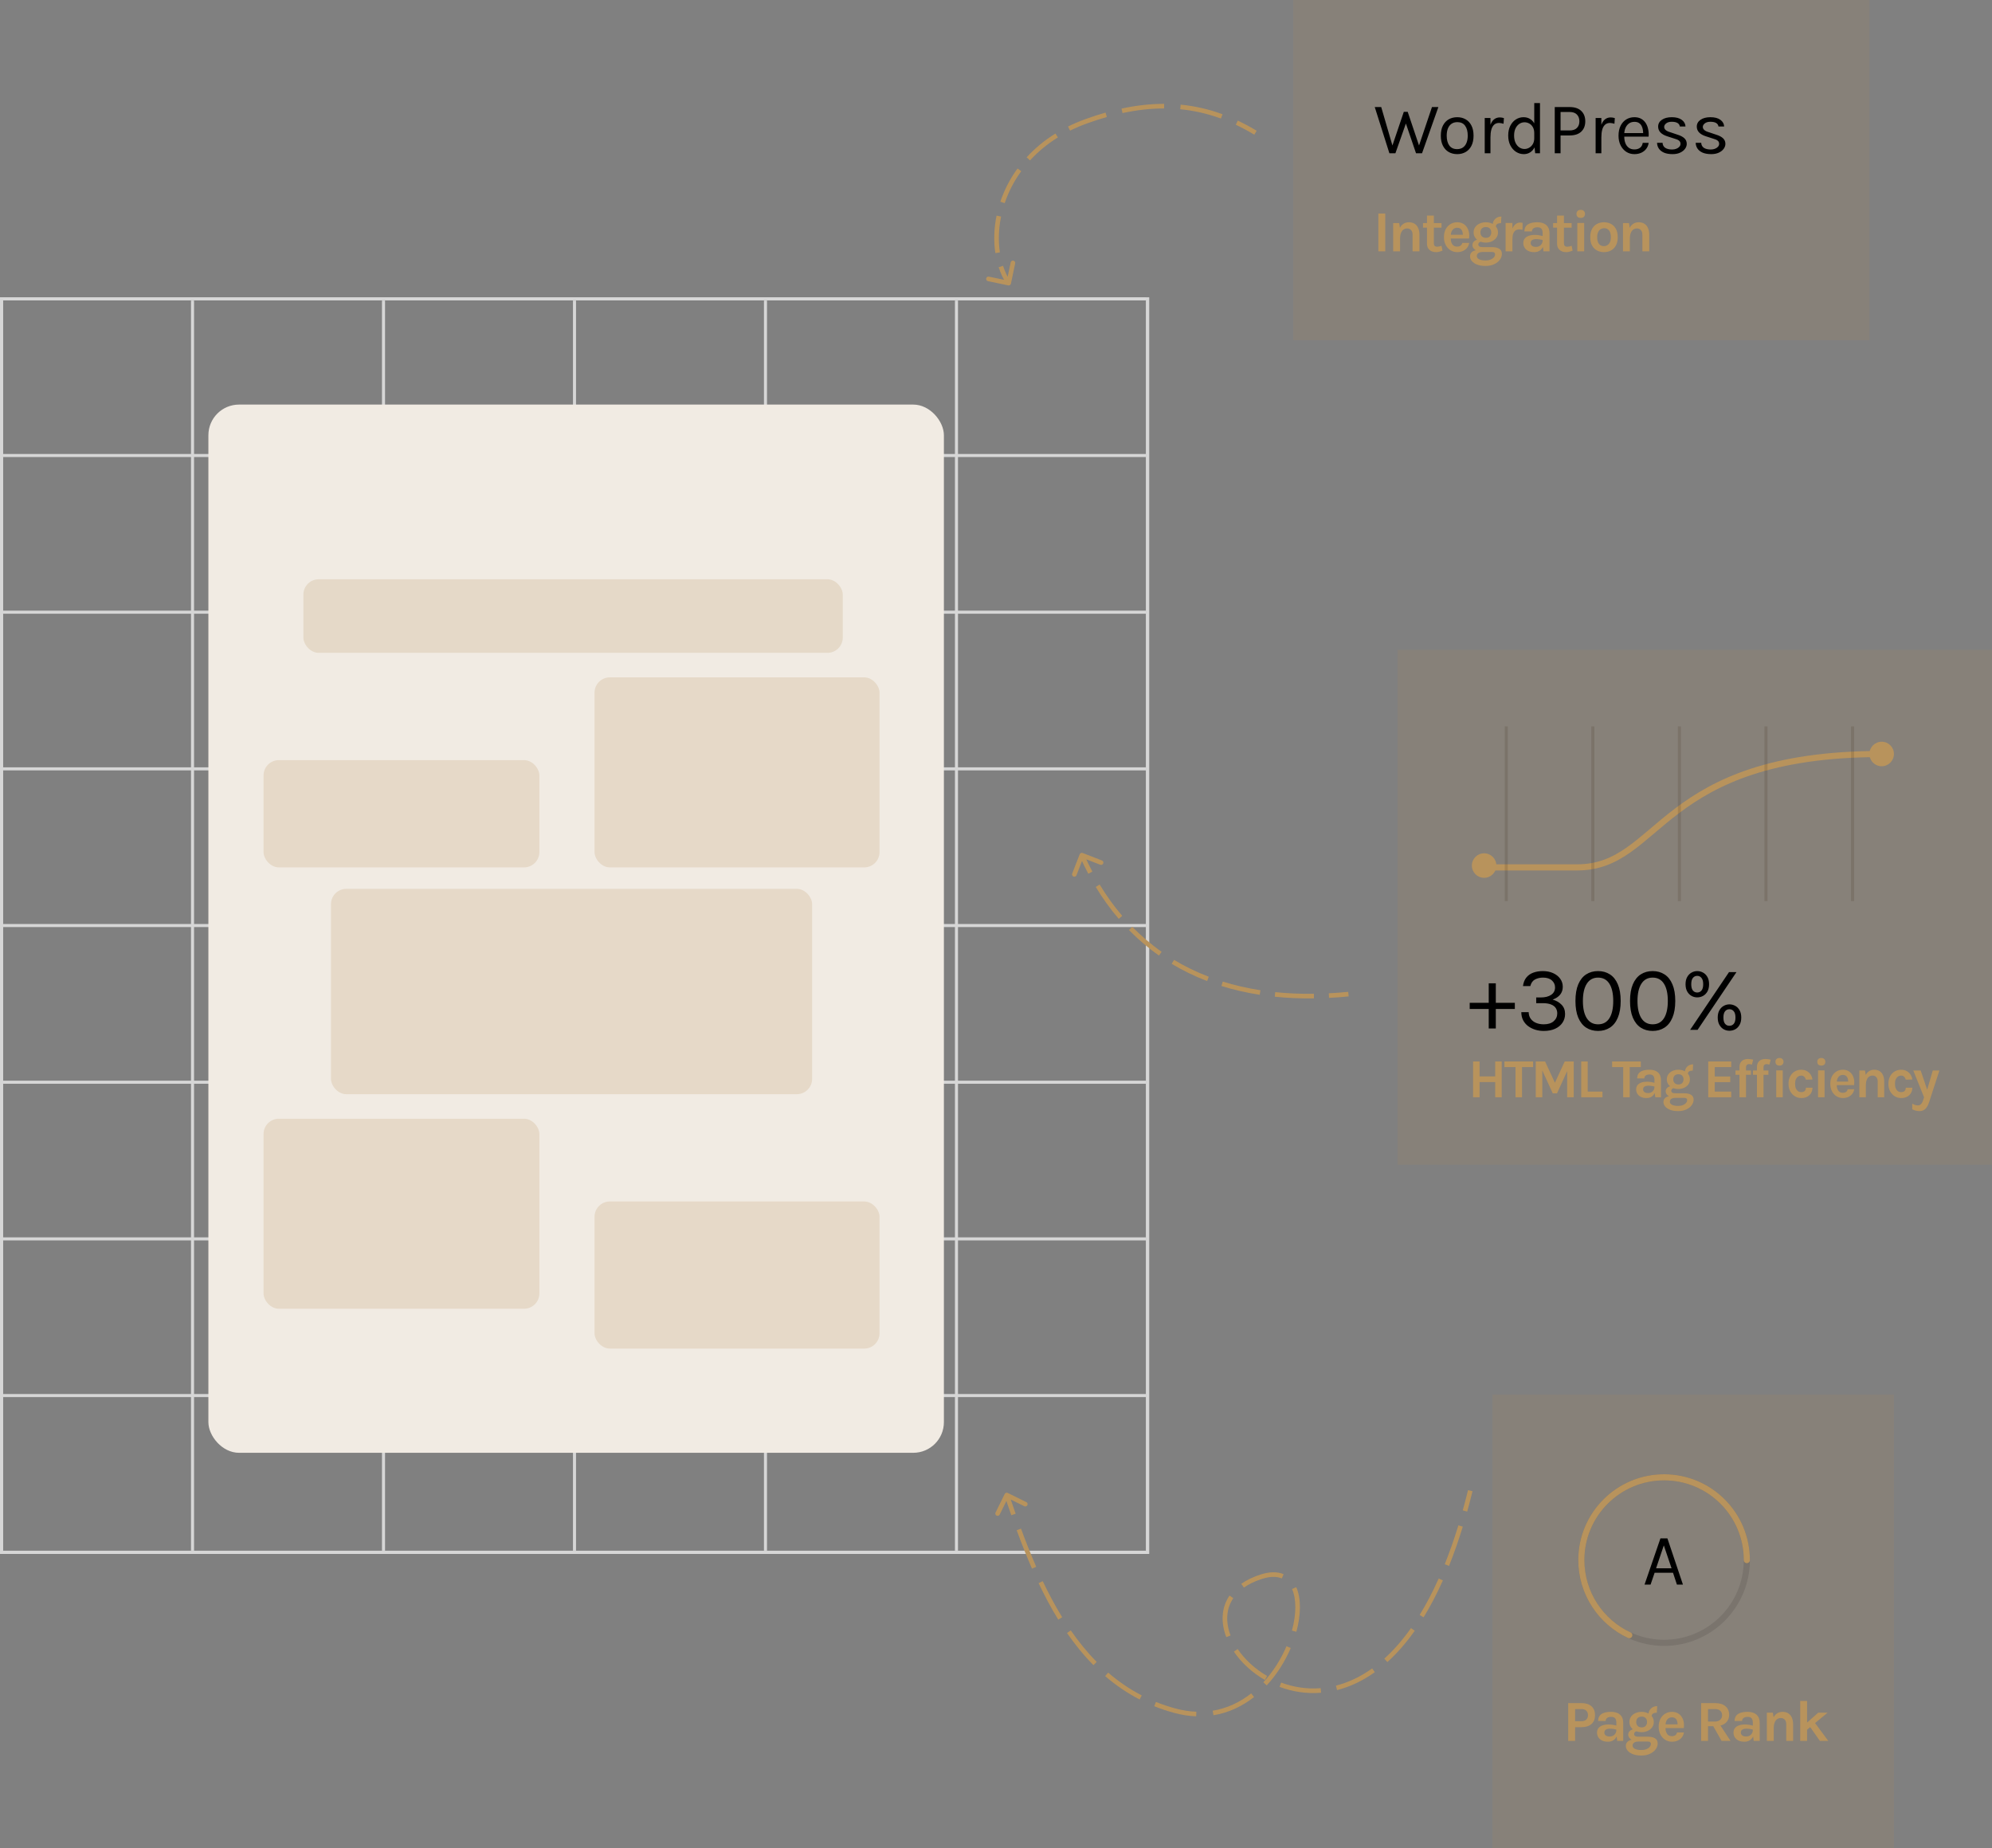 <svg xmlns="http://www.w3.org/2000/svg" width="650" height="603" viewBox="0 0 650 603" fill="none"><rect x="0" y="0" width="650" height="603" fill="#808080" stroke="none"/><rect x="0.5" y="97.5" width="374" height="409" stroke="#D6D6D6"></rect><line x1="373.922" y1="97.5" x2="-3.89094e-08" y2="97.5" stroke="#D6D6D6"></line><line x1="373.922" y1="148.618" x2="-3.89094e-08" y2="148.618" stroke="#D6D6D6"></line><line x1="373.922" y1="199.735" x2="-3.89094e-08" y2="199.735" stroke="#D6D6D6"></line><line x1="373.922" y1="250.853" x2="-3.89094e-08" y2="250.853" stroke="#D6D6D6"></line><line x1="373.922" y1="301.97" x2="-3.89094e-08" y2="301.97" stroke="#D6D6D6"></line><line x1="373.922" y1="353.088" x2="-3.89094e-08" y2="353.088" stroke="#D6D6D6"></line><line x1="373.922" y1="404.205" x2="-3.89094e-08" y2="404.205" stroke="#D6D6D6"></line><line x1="373.922" y1="455.323" x2="-3.89094e-08" y2="455.323" stroke="#D6D6D6"></line><line x1="373.922" y1="506.441" x2="-3.89094e-08" y2="506.44" stroke="#D6D6D6"></line><line x1="0.5" y1="98.059" x2="0.5" y2="505.94" stroke="#D6D6D6"></line><line x1="62.82" y1="98.059" x2="62.82" y2="505.94" stroke="#D6D6D6"></line><line x1="125.141" y1="98.059" x2="125.141" y2="505.94" stroke="#D6D6D6"></line><line x1="187.461" y1="98.059" x2="187.461" y2="505.94" stroke="#D6D6D6"></line><line x1="249.782" y1="98.059" x2="249.782" y2="505.94" stroke="#D6D6D6"></line><line x1="312.102" y1="98.059" x2="312.102" y2="505.94" stroke="#D6D6D6"></line><line x1="374.422" y1="98.059" x2="374.422" y2="505.94" stroke="#D6D6D6"></line><path d="M327.838 487.439C328.021 487.068 328.471 486.915 328.842 487.098L334.897 490.082C335.269 490.265 335.421 490.714 335.238 491.086C335.055 491.458 334.606 491.61 334.234 491.427L328.852 488.775L326.2 494.157C326.017 494.529 325.567 494.682 325.196 494.498C324.824 494.315 324.671 493.866 324.854 493.494L327.838 487.439ZM383.29 558.124L383.093 558.847L383.29 558.124ZM411.537 514.436L411.307 513.722L411.537 514.436ZM480.487 486.532C479.928 488.82 479.349 491.037 478.752 493.183L477.306 492.781C477.899 490.65 478.474 488.449 479.03 486.176L480.487 486.532ZM477.317 498.095C475.901 502.715 474.396 506.982 472.818 510.918L471.425 510.359C472.987 506.466 474.478 502.238 475.883 497.655L477.317 498.095ZM470.822 515.632C468.817 520.119 466.71 524.122 464.525 527.68L463.247 526.895C465.394 523.397 467.472 519.453 469.452 515.02L470.822 515.632ZM461.643 532.058C458.756 536.144 455.758 539.523 452.705 542.276L451.701 541.161C454.663 538.491 457.588 535.197 460.418 531.192L461.643 532.058ZM448.614 545.574C444.51 548.509 440.356 550.396 436.283 551.424L435.916 549.97C439.798 548.99 443.782 547.185 447.741 544.354L448.614 545.574ZM431.069 552.289C426.245 552.678 421.649 551.918 417.522 550.37L418.049 548.965C421.984 550.442 426.359 551.164 430.949 550.794L431.069 552.289ZM412.733 548.112C408.53 545.696 405.042 542.445 402.627 538.871L403.869 538.031C406.151 541.406 409.465 544.503 413.481 546.812L412.733 548.112ZM400.139 534.137C398.367 529.486 398.453 524.608 401.196 520.575L402.436 521.418C400.035 524.95 399.898 529.289 401.541 533.603L400.139 534.137ZM405.033 516.745C406.742 515.542 408.825 514.52 411.307 513.722L411.766 515.15C409.405 515.909 407.463 516.868 405.897 517.971L405.033 516.745ZM411.307 513.722C414.3 512.759 416.825 512.756 418.848 513.603L418.269 514.987C416.675 514.319 414.538 514.259 411.766 515.15L411.307 513.722ZM422.971 517.835C424.619 521.521 424.52 526.853 423.014 532.403L421.566 532.01C423.032 526.611 423.047 521.679 421.602 518.448L422.971 517.835ZM421.175 537.69C419.348 541.991 416.711 546.254 413.336 549.883L412.237 548.862C415.482 545.372 418.029 541.26 419.794 537.104L421.175 537.69ZM409.206 553.688C405.431 556.642 400.989 558.806 395.954 559.631L395.711 558.151C400.466 557.372 404.678 555.327 408.282 552.507L409.206 553.688ZM390.321 559.978C388.006 559.891 385.594 559.527 383.093 558.847L383.486 557.4C385.882 558.051 388.181 558.396 390.377 558.479L390.321 559.978ZM383.093 558.847C380.849 558.238 378.697 557.511 376.632 556.677L377.194 555.286C379.204 556.098 381.3 556.806 383.486 557.4L383.093 558.847ZM371.869 554.488C367.753 552.359 364.02 549.78 360.618 546.851L361.597 545.714C364.916 548.573 368.554 551.084 372.558 553.156L371.869 554.488ZM356.795 543.278C353.62 540.068 350.764 536.542 348.172 532.802L349.405 531.948C351.954 535.626 354.757 539.083 357.861 542.223L356.795 543.278ZM345.321 528.437C342.961 524.607 340.837 520.605 338.901 516.527L340.256 515.884C342.173 519.922 344.272 523.875 346.598 527.65L345.321 528.437ZM336.748 511.795C334.927 507.626 333.278 503.414 331.749 499.257L333.157 498.739C334.679 502.877 336.317 507.06 338.122 511.195L336.748 511.795ZM329.995 494.375C329.239 492.224 328.509 490.098 327.801 488.012L329.221 487.53C329.929 489.613 330.656 491.733 331.41 493.878L329.995 494.375Z" fill="#B8935C"></path><path d="M353.271 278.301C352.885 278.151 352.45 278.343 352.301 278.729L349.863 285.023C349.713 285.41 349.905 285.844 350.291 285.994C350.677 286.143 351.112 285.951 351.261 285.565L353.428 279.97L359.023 282.137C359.41 282.287 359.844 282.095 359.994 281.709C360.143 281.323 359.951 280.888 359.565 280.739L353.271 278.301ZM352.314 279.303C353.142 281.178 354.069 283.111 355.108 285.075L356.434 284.373C355.413 282.443 354.501 280.542 353.686 278.697L352.314 279.303ZM357.542 289.374C359.652 292.861 362.133 296.382 365.049 299.79L366.189 298.815C363.331 295.476 360.898 292.022 358.825 288.597L357.542 289.374ZM368.39 303.439C371.274 306.381 374.522 309.19 378.181 311.762L379.044 310.535C375.464 308.019 372.285 305.269 369.461 302.389L368.39 303.439ZM382.329 314.464C385.839 316.578 389.682 318.475 393.89 320.083L394.426 318.682C390.301 317.105 386.537 315.248 383.103 313.179L382.329 314.464ZM398.551 321.696C402.431 322.904 406.593 323.876 411.057 324.565L411.286 323.082C406.893 322.404 402.804 321.449 398.997 320.264L398.551 321.696ZM415.958 325.192C419.989 325.606 424.248 325.798 428.749 325.74L428.73 324.24C424.283 324.298 420.082 324.108 416.112 323.7L415.958 325.192ZM433.672 325.579C435.756 325.471 437.89 325.311 440.073 325.097L439.927 323.604C437.766 323.816 435.655 323.974 433.595 324.081L433.672 325.579Z" fill="#B8935C"></path><path d="M354.365 39.593L354.621 40.298L354.365 39.593ZM328.989 93.11C329.395 93.195 329.792 92.935 329.877 92.53L331.258 85.922C331.342 85.517 331.082 85.12 330.677 85.035C330.271 84.95 329.874 85.21 329.789 85.616L328.562 91.489L322.689 90.261C322.283 90.176 321.886 90.436 321.801 90.842C321.716 91.247 321.976 91.645 322.382 91.73L328.989 93.11ZM329.77 91.966C328.752 90.41 327.922 88.647 327.296 86.727L325.87 87.191C326.532 89.225 327.418 91.11 328.515 92.787L329.77 91.966ZM326.272 82.351C325.722 78.703 325.824 74.713 326.658 70.655L325.188 70.353C324.321 74.575 324.211 78.743 324.789 82.575L326.272 82.351ZM327.838 66.285C329.037 62.717 330.82 59.176 333.239 55.847L332.025 54.966C329.515 58.42 327.663 62.097 326.416 65.807L327.838 66.285ZM336.108 52.334C338.625 49.584 341.641 47.043 345.194 44.837L344.402 43.563C340.734 45.841 337.611 48.469 335.001 51.322L336.108 52.334ZM349.168 42.625C350.88 41.775 352.697 40.996 354.621 40.298L354.11 38.888C352.134 39.605 350.265 40.406 348.501 41.282L349.168 42.625ZM354.621 40.298C356.833 39.496 359.012 38.788 361.162 38.177L360.751 36.734C358.565 37.356 356.352 38.075 354.11 38.888L354.621 40.298ZM366.282 36.895C370.925 35.896 375.439 35.381 379.865 35.385L379.867 33.885C375.322 33.881 370.701 34.41 365.966 35.429L366.282 36.895ZM385.114 35.639C389.596 36.074 394.01 37.072 398.396 38.676L398.911 37.267C394.406 35.62 389.869 34.593 385.258 34.146L385.114 35.639ZM403.249 40.703C405.261 41.65 407.271 42.728 409.284 43.943L410.059 42.659C408.004 41.419 405.948 40.316 403.888 39.346L403.249 40.703Z" fill="#B8935C"></path><rect data-figma-bg-blur-radius="24" x="422" width="188" height="111" fill="#D09241" fill-opacity="0.1"></rect><path d="M448.588 34.928H450.7L454.612 48.344H454.06L458.068 36.488H459.34L463.3 48.248H462.772L467.26 34.928H469.348L464.02 50H462.052L458.572 39.776H458.932L455.332 50H453.364L448.588 34.928ZM475.5 50.288C474.468 50.288 473.548 50.06 472.74 49.604C471.94 49.148 471.308 48.472 470.844 47.576C470.38 46.68 470.148 45.576 470.148 44.264C470.148 42.944 470.38 41.84 470.844 40.952C471.308 40.056 471.94 39.38 472.74 38.924C473.548 38.468 474.468 38.24 475.5 38.24C476.524 38.24 477.436 38.468 478.236 38.924C479.044 39.38 479.676 40.056 480.132 40.952C480.596 41.84 480.828 42.944 480.828 44.264C480.828 45.576 480.596 46.68 480.132 47.576C479.676 48.472 479.044 49.148 478.236 49.604C477.436 50.06 476.524 50.288 475.5 50.288ZM475.452 48.656C476.196 48.656 476.828 48.48 477.348 48.128C477.868 47.768 478.26 47.26 478.524 46.604C478.796 45.948 478.932 45.168 478.932 44.264C478.932 42.896 478.648 41.82 478.08 41.036C477.512 40.244 476.668 39.848 475.548 39.848C474.796 39.848 474.16 40.028 473.64 40.388C473.128 40.74 472.736 41.248 472.464 41.912C472.2 42.568 472.068 43.352 472.068 44.264C472.068 45.616 472.352 46.688 472.92 47.48C473.496 48.264 474.34 48.656 475.452 48.656ZM484.473 50V38.504H486.345V50H484.473ZM485.769 44.816C485.769 43.36 485.909 42.152 486.189 41.192C486.469 40.224 486.877 39.504 487.413 39.032C487.957 38.552 488.617 38.312 489.393 38.312C489.649 38.312 489.881 38.332 490.089 38.372C490.305 38.404 490.521 38.456 490.737 38.528L490.617 40.376C490.393 40.304 490.149 40.244 489.885 40.196C489.621 40.14 489.385 40.112 489.177 40.112C488.497 40.112 487.949 40.308 487.533 40.7C487.117 41.084 486.813 41.628 486.621 42.332C486.437 43.036 486.345 43.864 486.345 44.816H485.769ZM497.249 50.288C496.321 50.288 495.469 50.04 494.693 49.544C493.917 49.04 493.297 48.336 492.833 47.432C492.369 46.52 492.137 45.448 492.137 44.216C492.137 42.992 492.365 41.932 492.821 41.036C493.277 40.14 493.881 39.452 494.633 38.972C495.393 38.484 496.225 38.24 497.129 38.24C497.969 38.24 498.705 38.444 499.337 38.852C499.977 39.26 500.473 39.848 500.825 40.616C501.177 41.384 501.353 42.312 501.353 43.4H500.633C500.633 42.64 500.481 42 500.177 41.48C499.881 40.96 499.493 40.568 499.013 40.304C498.533 40.032 498.017 39.896 497.465 39.896C496.841 39.896 496.269 40.072 495.749 40.424C495.237 40.768 494.825 41.264 494.513 41.912C494.209 42.552 494.057 43.32 494.057 44.216C494.057 45.128 494.209 45.912 494.513 46.568C494.825 47.224 495.237 47.728 495.749 48.08C496.269 48.432 496.841 48.608 497.465 48.608C497.985 48.608 498.485 48.472 498.965 48.2C499.453 47.928 499.853 47.532 500.165 47.012C500.477 46.484 500.633 45.848 500.633 45.104H501.353C501.353 46.216 501.169 47.16 500.801 47.936C500.441 48.704 499.949 49.288 499.325 49.688C498.709 50.088 498.017 50.288 497.249 50.288ZM500.945 50L500.633 47.312V33.632H502.505V50H500.945ZM507.323 50V34.928H512.171C513.827 34.928 515.091 35.348 515.963 36.188C516.843 37.02 517.283 38.152 517.283 39.584C517.283 41 516.843 42.124 515.963 42.956C515.091 43.78 513.827 44.192 512.171 44.192H509.219V50H507.323ZM509.219 42.56H512.171C513.219 42.56 514.011 42.292 514.547 41.756C515.091 41.22 515.363 40.496 515.363 39.584C515.363 38.656 515.091 37.916 514.547 37.364C514.011 36.812 513.219 36.536 512.171 36.536H509.219V42.56ZM520.66 50V38.504H522.532V50H520.66ZM521.956 44.816C521.956 43.36 522.096 42.152 522.376 41.192C522.656 40.224 523.064 39.504 523.6 39.032C524.144 38.552 524.804 38.312 525.58 38.312C525.836 38.312 526.068 38.332 526.276 38.372C526.492 38.404 526.708 38.456 526.924 38.528L526.804 40.376C526.58 40.304 526.336 40.244 526.072 40.196C525.808 40.14 525.572 40.112 525.364 40.112C524.684 40.112 524.136 40.308 523.72 40.7C523.304 41.084 523 41.628 522.808 42.332C522.624 43.036 522.532 43.864 522.532 44.816H521.956ZM533.316 50.288C532.324 50.288 531.436 50.036 530.652 49.532C529.876 49.02 529.26 48.312 528.804 47.408C528.356 46.504 528.132 45.464 528.132 44.288C528.132 43.032 528.356 41.952 528.804 41.048C529.252 40.144 529.864 39.452 530.64 38.972C531.424 38.484 532.316 38.24 533.316 38.24C534.188 38.24 534.932 38.416 535.548 38.768C536.164 39.12 536.66 39.596 537.036 40.196C537.412 40.796 537.672 41.476 537.816 42.236C537.968 42.988 538.012 43.768 537.948 44.576H529.644V43.424H536.712L536.16 43.784C536.184 43.312 536.156 42.84 536.076 42.368C536.004 41.896 535.864 41.464 535.656 41.072C535.448 40.672 535.156 40.352 534.78 40.112C534.404 39.872 533.924 39.752 533.34 39.752C532.604 39.752 531.988 39.94 531.492 40.316C530.996 40.692 530.624 41.188 530.376 41.804C530.128 42.412 530.004 43.072 530.004 43.784V44.552C530.004 45.352 530.124 46.068 530.364 46.7C530.612 47.332 530.98 47.832 531.468 48.2C531.956 48.568 532.572 48.752 533.316 48.752C534.06 48.752 534.672 48.572 535.152 48.212C535.632 47.852 535.924 47.32 536.028 46.616H537.972C537.852 47.376 537.58 48.032 537.156 48.584C536.732 49.128 536.192 49.548 535.536 49.844C534.88 50.14 534.14 50.288 533.316 50.288ZM545.788 50.288C544.676 50.288 543.748 50.132 543.004 49.82C542.26 49.5 541.696 49.064 541.312 48.512C540.928 47.952 540.724 47.312 540.7 46.592H542.5C542.54 47.32 542.832 47.868 543.376 48.236C543.928 48.596 544.676 48.776 545.62 48.776C546.116 48.776 546.572 48.696 546.988 48.536C547.404 48.376 547.736 48.156 547.984 47.876C548.232 47.596 548.356 47.28 548.356 46.928C548.356 46.48 548.192 46.128 547.864 45.872C547.536 45.616 547.012 45.392 546.292 45.2L544.06 44.48C543.092 44.176 542.348 43.76 541.828 43.232C541.316 42.696 541.06 42.056 541.06 41.312C541.06 40.384 541.468 39.64 542.284 39.08C543.1 38.52 544.172 38.24 545.5 38.24C546.908 38.24 548 38.528 548.776 39.104C549.552 39.68 549.956 40.4 549.988 41.264H548.14C548.068 40.76 547.812 40.38 547.372 40.124C546.932 39.86 546.308 39.728 545.5 39.728C544.724 39.728 544.116 39.904 543.676 40.256C543.244 40.6 543.028 40.984 543.028 41.408C543.028 42.2 543.708 42.784 545.068 43.16L547.348 43.928C548.332 44.224 549.084 44.612 549.604 45.092C550.132 45.572 550.396 46.184 550.396 46.928C550.396 47.504 550.208 48.048 549.832 48.56C549.456 49.072 548.924 49.488 548.236 49.808C547.548 50.128 546.732 50.288 545.788 50.288ZM558.398 50.288C557.286 50.288 556.358 50.132 555.614 49.82C554.87 49.5 554.306 49.064 553.922 48.512C553.538 47.952 553.334 47.312 553.31 46.592H555.11C555.15 47.32 555.442 47.868 555.986 48.236C556.538 48.596 557.286 48.776 558.23 48.776C558.726 48.776 559.182 48.696 559.598 48.536C560.014 48.376 560.346 48.156 560.594 47.876C560.842 47.596 560.966 47.28 560.966 46.928C560.966 46.48 560.802 46.128 560.474 45.872C560.146 45.616 559.622 45.392 558.902 45.2L556.67 44.48C555.702 44.176 554.958 43.76 554.438 43.232C553.926 42.696 553.67 42.056 553.67 41.312C553.67 40.384 554.078 39.64 554.894 39.08C555.71 38.52 556.782 38.24 558.11 38.24C559.518 38.24 560.61 38.528 561.386 39.104C562.162 39.68 562.566 40.4 562.598 41.264H560.75C560.678 40.76 560.422 40.38 559.982 40.124C559.542 39.86 558.918 39.728 558.11 39.728C557.334 39.728 556.726 39.904 556.286 40.256C555.854 40.6 555.638 40.984 555.638 41.408C555.638 42.2 556.318 42.784 557.678 43.16L559.958 43.928C560.942 44.224 561.694 44.612 562.214 45.092C562.742 45.572 563.006 46.184 563.006 46.928C563.006 47.504 562.818 48.048 562.442 48.56C562.066 49.072 561.534 49.488 560.846 49.808C560.158 50.128 559.342 50.288 558.398 50.288Z" fill="black"></path><path d="M449.767 82V69.669H452.009V82H449.767ZM460.933 82V76.604C460.933 75.92 460.768 75.404 460.439 75.055C460.11 74.707 459.679 74.533 459.147 74.533C458.697 74.533 458.298 74.656 457.95 74.903C457.608 75.15 457.339 75.524 457.143 76.025C456.946 76.519 456.848 77.136 456.848 77.877H456.107C456.107 76.68 456.256 75.686 456.554 74.894C456.851 74.096 457.272 73.501 457.817 73.108C458.362 72.715 459.001 72.519 459.736 72.519C460.496 72.519 461.129 72.69 461.636 73.032C462.149 73.368 462.532 73.843 462.786 74.457C463.045 75.071 463.175 75.787 463.175 76.604V82H460.933ZM454.606 82V72.785H456.563L456.848 74.609V82H454.606ZM468.61 82.266C468.065 82.266 467.565 82.165 467.109 81.962C466.659 81.759 466.298 81.449 466.026 81.031C465.76 80.613 465.627 80.081 465.627 79.435V70.334H467.869V79.359C467.869 80.119 468.23 80.499 468.952 80.499C469.174 80.499 469.395 80.474 469.617 80.423C469.839 80.372 470.092 80.296 470.377 80.195L470.7 81.772C470.345 81.911 470 82.028 469.664 82.124C469.329 82.219 468.977 82.266 468.61 82.266ZM464.335 74.267V72.785H470.377V74.267H464.335ZM475.479 82.266C474.694 82.266 473.975 82.063 473.323 81.658C472.67 81.253 472.148 80.686 471.755 79.957C471.362 79.223 471.166 78.365 471.166 77.383C471.166 76.37 471.359 75.499 471.746 74.77C472.138 74.042 472.661 73.485 473.313 73.099C473.965 72.712 474.687 72.519 475.479 72.519C476.214 72.519 476.847 72.668 477.379 72.966C477.917 73.257 478.348 73.656 478.671 74.162C479 74.663 479.222 75.23 479.336 75.863C479.45 76.496 479.456 77.149 479.355 77.82H472.952V76.604H477.769L477.332 76.889C477.351 76.591 477.335 76.29 477.284 75.987C477.24 75.683 477.151 75.404 477.018 75.15C476.885 74.897 476.695 74.695 476.448 74.543C476.207 74.384 475.897 74.305 475.517 74.305C475.061 74.305 474.675 74.419 474.358 74.647C474.041 74.875 473.801 75.185 473.636 75.578C473.471 75.971 473.389 76.414 473.389 76.908V77.801C473.389 78.32 473.465 78.779 473.617 79.178C473.775 79.578 474.007 79.891 474.311 80.119C474.621 80.347 475.01 80.461 475.479 80.461C475.916 80.461 476.283 80.36 476.581 80.157C476.879 79.954 477.069 79.65 477.151 79.245H479.412C479.317 79.84 479.092 80.366 478.738 80.822C478.389 81.272 477.936 81.626 477.379 81.886C476.822 82.139 476.188 82.266 475.479 82.266ZM484.718 86.769C483.661 86.769 482.755 86.623 482.001 86.332C481.254 86.041 480.681 85.657 480.282 85.183C479.883 84.714 479.683 84.204 479.683 83.653C479.683 83.001 479.921 82.494 480.396 82.133C480.871 81.778 481.469 81.601 482.191 81.601L483.825 82.209C483.205 82.209 482.726 82.326 482.391 82.561C482.055 82.795 481.887 83.121 481.887 83.539C481.887 83.976 482.137 84.324 482.638 84.584C483.144 84.85 483.838 84.983 484.718 84.983C485.358 84.983 485.912 84.888 486.381 84.698C486.849 84.508 487.21 84.261 487.464 83.957C487.723 83.653 487.853 83.33 487.853 82.988C487.853 82.76 487.777 82.573 487.625 82.427C487.473 82.282 487.239 82.209 486.922 82.209H483.825C483.205 82.209 482.638 82.111 482.125 81.915C481.618 81.712 481.213 81.443 480.909 81.107C480.611 80.765 480.462 80.385 480.462 79.967C480.462 79.581 480.57 79.248 480.785 78.969C481.001 78.684 481.292 78.466 481.659 78.314C482.033 78.162 482.451 78.086 482.913 78.086L483.483 78.827C483.3 78.827 483.122 78.865 482.951 78.941C482.787 79.011 482.65 79.115 482.543 79.254C482.435 79.394 482.381 79.568 482.381 79.777C482.381 80.03 482.489 80.236 482.704 80.394C482.92 80.553 483.293 80.632 483.825 80.632H486.922C487.904 80.632 488.673 80.812 489.231 81.174C489.794 81.534 490.076 82.089 490.076 82.836C490.076 83.501 489.858 84.131 489.421 84.727C488.984 85.328 488.363 85.819 487.559 86.199C486.761 86.579 485.814 86.769 484.718 86.769ZM484.832 79.15C484.104 79.15 483.436 79.014 482.828 78.742C482.226 78.463 481.745 78.076 481.384 77.582C481.023 77.088 480.842 76.509 480.842 75.844C480.842 75.166 481.023 74.577 481.384 74.077C481.745 73.577 482.226 73.194 482.828 72.927C483.436 72.655 484.104 72.519 484.832 72.519C485.542 72.519 486.197 72.655 486.799 72.927C487.4 73.194 487.885 73.577 488.252 74.077C488.62 74.577 488.803 75.166 488.803 75.844C488.803 76.509 488.62 77.088 488.252 77.582C487.885 78.076 487.4 78.463 486.799 78.742C486.197 79.014 485.542 79.15 484.832 79.15ZM484.851 77.592C485.434 77.592 485.871 77.424 486.162 77.088C486.454 76.753 486.599 76.338 486.599 75.844C486.599 75.312 486.45 74.885 486.153 74.561C485.861 74.239 485.421 74.077 484.832 74.077C484.262 74.077 483.825 74.239 483.521 74.561C483.217 74.885 483.065 75.312 483.065 75.844C483.065 76.338 483.217 76.753 483.521 77.088C483.832 77.424 484.275 77.592 484.851 77.592ZM488.1 74.001L487.074 73.412C487.074 72.861 487.201 72.38 487.454 71.968C487.714 71.55 488.056 71.227 488.48 70.999C488.911 70.771 489.386 70.657 489.905 70.657L489.791 72.804C489.24 72.804 488.819 72.902 488.528 73.099C488.243 73.288 488.1 73.589 488.1 74.001ZM491.274 82V72.747H493.516V82H491.274ZM492.965 77.953C492.965 76.743 493.101 75.743 493.373 74.951C493.646 74.159 494.01 73.573 494.466 73.194C494.928 72.807 495.441 72.614 496.005 72.614C496.157 72.614 496.299 72.624 496.432 72.642C496.572 72.662 496.708 72.69 496.841 72.728L496.803 74.97C496.638 74.932 496.461 74.9 496.271 74.875C496.081 74.85 495.91 74.837 495.758 74.837C495.264 74.837 494.849 74.957 494.513 75.198C494.184 75.432 493.934 75.781 493.763 76.243C493.598 76.705 493.516 77.275 493.516 77.953H492.965ZM503.654 82L503.369 79.758V76.053C503.369 75.407 503.236 74.929 502.97 74.618C502.71 74.308 502.267 74.153 501.64 74.153C501.279 74.153 500.965 74.207 500.699 74.314C500.433 74.422 500.227 74.577 500.082 74.78C499.942 74.976 499.873 75.217 499.873 75.502H497.422C497.422 74.805 497.59 74.239 497.925 73.802C498.261 73.358 498.742 73.035 499.369 72.832C500.003 72.624 500.759 72.519 501.64 72.519C502.438 72.519 503.134 72.649 503.73 72.909C504.325 73.162 504.787 73.555 505.117 74.087C505.446 74.618 505.611 75.299 505.611 76.129V82H503.654ZM500.633 82.266C499.841 82.266 499.179 82.13 498.647 81.858C498.122 81.579 497.726 81.215 497.46 80.765C497.194 80.315 497.061 79.828 497.061 79.302C497.061 78.719 497.213 78.232 497.517 77.839C497.827 77.44 498.264 77.142 498.828 76.946C499.391 76.743 500.056 76.642 500.823 76.642C501.323 76.642 501.795 76.68 502.238 76.756C502.688 76.832 503.134 76.933 503.578 77.06V78.371C503.229 78.257 502.849 78.168 502.438 78.105C502.026 78.042 501.64 78.01 501.279 78.01C500.747 78.01 500.31 78.108 499.968 78.305C499.626 78.501 499.455 78.833 499.455 79.302C499.455 79.644 499.594 79.939 499.873 80.186C500.151 80.433 500.595 80.556 501.203 80.556C501.665 80.556 502.058 80.455 502.381 80.252C502.704 80.049 502.948 79.796 503.112 79.492C503.283 79.188 503.369 78.884 503.369 78.58H503.901C503.901 79.245 503.777 79.859 503.53 80.423C503.283 80.98 502.916 81.427 502.428 81.763C501.947 82.098 501.348 82.266 500.633 82.266ZM511.063 82.266C510.518 82.266 510.018 82.165 509.562 81.962C509.112 81.759 508.751 81.449 508.479 81.031C508.213 80.613 508.08 80.081 508.08 79.435V70.334H510.322V79.359C510.322 80.119 510.683 80.499 511.405 80.499C511.627 80.499 511.848 80.474 512.07 80.423C512.292 80.372 512.545 80.296 512.83 80.195L513.153 81.772C512.798 81.911 512.453 82.028 512.118 82.124C511.782 82.219 511.43 82.266 511.063 82.266ZM506.788 74.267V72.785H512.83V74.267H506.788ZM515.804 71.094C515.367 71.094 515.025 70.98 514.778 70.752C514.538 70.518 514.417 70.195 514.417 69.783C514.417 69.384 514.538 69.067 514.778 68.833C515.025 68.592 515.367 68.472 515.804 68.472C516.235 68.472 516.574 68.592 516.821 68.833C517.068 69.067 517.191 69.384 517.191 69.783C517.191 70.195 517.068 70.518 516.821 70.752C516.574 70.98 516.235 71.094 515.804 71.094ZM514.683 82V72.747H516.925V82H514.683ZM523.407 82.266C522.564 82.266 521.801 82.085 521.117 81.725C520.439 81.364 519.901 80.825 519.502 80.109C519.103 79.388 518.904 78.485 518.904 77.402C518.904 76.3 519.103 75.388 519.502 74.666C519.901 73.944 520.439 73.406 521.117 73.051C521.801 72.696 522.564 72.519 523.407 72.519C524.236 72.519 524.987 72.696 525.658 73.051C526.336 73.406 526.874 73.944 527.273 74.666C527.672 75.388 527.872 76.3 527.872 77.402C527.872 78.485 527.672 79.388 527.273 80.109C526.874 80.825 526.336 81.364 525.658 81.725C524.987 82.085 524.236 82.266 523.407 82.266ZM523.331 80.309C523.774 80.309 524.167 80.201 524.509 79.986C524.857 79.764 525.129 79.438 525.326 79.007C525.528 78.577 525.63 78.042 525.63 77.402C525.63 76.427 525.436 75.692 525.05 75.198C524.67 74.704 524.148 74.457 523.483 74.457C523.033 74.457 522.634 74.568 522.286 74.79C521.937 75.005 521.662 75.331 521.459 75.768C521.263 76.205 521.165 76.75 521.165 77.402C521.165 78.365 521.358 79.09 521.744 79.578C522.137 80.065 522.666 80.309 523.331 80.309ZM535.916 82V76.604C535.916 75.92 535.752 75.404 535.422 75.055C535.093 74.707 534.662 74.533 534.13 74.533C533.681 74.533 533.282 74.656 532.933 74.903C532.591 75.15 532.322 75.524 532.126 76.025C531.929 76.519 531.831 77.136 531.831 77.877H531.09C531.09 76.68 531.239 75.686 531.537 74.894C531.834 74.096 532.256 73.501 532.8 73.108C533.345 72.715 533.985 72.519 534.719 72.519C535.479 72.519 536.113 72.69 536.619 73.032C537.132 73.368 537.515 73.843 537.769 74.457C538.028 75.071 538.158 75.787 538.158 76.604V82H535.916ZM529.589 82V72.785H531.546L531.831 74.609V82H529.589Z" fill="#B8935C"></path><rect data-figma-bg-blur-radius="24" x="456" y="212" width="194" height="168" fill="#D09241" fill-opacity="0.1"></rect><path d="M485.781 320.82H488.091V327.18H494.301V329.19H488.091V335.55H485.781V329.19H479.571V327.18H485.781V320.82ZM503.732 336.36C502.792 336.36 501.882 336.23 501.002 335.97C500.132 335.7 499.347 335.31 498.647 334.8C497.957 334.28 497.412 333.64 497.012 332.88C496.612 332.12 496.412 331.24 496.412 330.24H498.812C498.832 331.1 499.062 331.825 499.502 332.415C499.942 333.005 500.527 333.45 501.257 333.75C501.997 334.05 502.822 334.2 503.732 334.2C505.132 334.2 506.217 333.86 506.987 333.18C507.757 332.5 508.142 331.65 508.142 330.63C508.142 329.98 507.982 329.405 507.662 328.905C507.342 328.405 506.832 328.015 506.132 327.735C505.442 327.445 504.532 327.3 503.402 327.3H501.272V325.44H502.712C504.172 325.44 505.322 325.15 506.162 324.57C507.002 323.99 507.422 323.19 507.422 322.17C507.422 321.27 507.082 320.51 506.402 319.89C505.722 319.27 504.752 318.96 503.492 318.96C502.522 318.96 501.657 319.16 500.897 319.56C500.137 319.95 499.622 320.67 499.352 321.72H496.952C497.112 320.55 497.492 319.605 498.092 318.885C498.692 318.165 499.452 317.645 500.372 317.325C501.292 316.995 502.312 316.83 503.432 316.83C504.682 316.83 505.797 317.05 506.777 317.49C507.757 317.93 508.527 318.535 509.087 319.305C509.657 320.075 509.942 320.96 509.942 321.96C509.942 322.95 509.657 323.8 509.087 324.51C508.527 325.21 507.712 325.75 506.642 326.13C507.832 326.47 508.802 327.03 509.552 327.81C510.312 328.59 510.692 329.59 510.692 330.81C510.692 331.89 510.407 332.85 509.837 333.69C509.277 334.52 508.477 335.175 507.437 335.655C506.397 336.125 505.162 336.36 503.732 336.36ZM521.457 336.36C519.977 336.36 518.682 336 517.572 335.28C516.472 334.56 515.612 333.475 514.992 332.025C514.382 330.575 514.077 328.76 514.077 326.58C514.077 324.4 514.382 322.59 514.992 321.15C515.612 319.7 516.472 318.62 517.572 317.91C518.682 317.19 519.977 316.83 521.457 316.83C522.927 316.83 524.217 317.19 525.327 317.91C526.437 318.62 527.297 319.7 527.907 321.15C528.527 322.59 528.837 324.4 528.837 326.58C528.837 328.76 528.527 330.575 527.907 332.025C527.297 333.475 526.437 334.56 525.327 335.28C524.217 336 522.927 336.36 521.457 336.36ZM521.457 334.2C523.077 334.2 524.307 333.54 525.147 332.22C525.987 330.89 526.407 329.01 526.407 326.58C526.407 324.15 525.987 322.275 525.147 320.955C524.307 319.625 523.077 318.96 521.457 318.96C519.857 318.96 518.632 319.625 517.782 320.955C516.932 322.275 516.507 324.15 516.507 326.58C516.507 329.01 516.932 330.89 517.782 332.22C518.632 333.54 519.857 334.2 521.457 334.2ZM539.269 336.36C537.789 336.36 536.494 336 535.384 335.28C534.284 334.56 533.424 333.475 532.804 332.025C532.194 330.575 531.889 328.76 531.889 326.58C531.889 324.4 532.194 322.59 532.804 321.15C533.424 319.7 534.284 318.62 535.384 317.91C536.494 317.19 537.789 316.83 539.269 316.83C540.739 316.83 542.029 317.19 543.139 317.91C544.249 318.62 545.109 319.7 545.719 321.15C546.339 322.59 546.649 324.4 546.649 326.58C546.649 328.76 546.339 330.575 545.719 332.025C545.109 333.475 544.249 334.56 543.139 335.28C542.029 336 540.739 336.36 539.269 336.36ZM539.269 334.2C540.889 334.2 542.119 333.54 542.959 332.22C543.799 330.89 544.219 329.01 544.219 326.58C544.219 324.15 543.799 322.275 542.959 320.955C542.119 319.625 540.889 318.96 539.269 318.96C537.669 318.96 536.444 319.625 535.594 320.955C534.744 322.275 534.319 324.15 534.319 326.58C534.319 329.01 534.744 330.89 535.594 332.22C536.444 333.54 537.669 334.2 539.269 334.2ZM551.502 336L564.192 317.16H566.622L553.932 336H551.502ZM564.312 336.3C563.652 336.3 563.032 336.14 562.452 335.82C561.872 335.49 561.402 335.005 561.042 334.365C560.682 333.725 560.502 332.93 560.502 331.98C560.502 331.04 560.682 330.255 561.042 329.625C561.402 328.985 561.872 328.505 562.452 328.185C563.032 327.855 563.652 327.69 564.312 327.69C565.002 327.69 565.642 327.855 566.232 328.185C566.822 328.505 567.292 328.985 567.642 329.625C568.002 330.255 568.182 331.04 568.182 331.98C568.182 332.93 568.002 333.725 567.642 334.365C567.292 335.005 566.822 335.49 566.232 335.82C565.642 336.14 565.002 336.3 564.312 336.3ZM564.312 334.68C564.902 334.68 565.377 334.465 565.737 334.035C566.107 333.605 566.292 332.92 566.292 331.98C566.292 331.06 566.107 330.38 565.737 329.94C565.377 329.5 564.902 329.28 564.312 329.28C563.732 329.28 563.262 329.5 562.902 329.94C562.542 330.38 562.362 331.06 562.362 331.98C562.362 332.92 562.542 333.605 562.902 334.035C563.262 334.465 563.732 334.68 564.312 334.68ZM553.812 325.41C553.152 325.41 552.532 325.25 551.952 324.93C551.372 324.6 550.902 324.12 550.542 323.49C550.182 322.85 550.002 322.06 550.002 321.12C550.002 320.18 550.182 319.395 550.542 318.765C550.902 318.125 551.372 317.645 551.952 317.325C552.532 316.995 553.152 316.83 553.812 316.83C554.492 316.83 555.127 316.995 555.717 317.325C556.307 317.645 556.782 318.125 557.142 318.765C557.502 319.395 557.682 320.18 557.682 321.12C557.682 322.06 557.502 322.85 557.142 323.49C556.782 324.12 556.307 324.6 555.717 324.93C555.127 325.25 554.492 325.41 553.812 325.41ZM553.812 323.82C554.382 323.82 554.847 323.605 555.207 323.175C555.577 322.735 555.762 322.05 555.762 321.12C555.762 320.19 555.577 319.505 555.207 319.065C554.847 318.615 554.382 318.39 553.812 318.39C553.232 318.39 552.762 318.615 552.402 319.065C552.042 319.505 551.862 320.19 551.862 321.12C551.862 322.05 552.042 322.735 552.402 323.175C552.762 323.605 553.232 323.82 553.812 323.82Z" fill="black"></path><path d="M480.674 346.318H482.798V351.196H487.892V346.318H490.016V358H487.892V353.05H482.798V358H480.674V346.318ZM490.899 348.154V346.318H500.259V348.154H496.164L496.641 347.668V358H494.517V347.668L494.994 348.154H490.899ZM501.128 346.318H504.17L507.464 353.464H507.284L510.578 346.318H513.512V358H511.37V348.766H511.694L508.058 356.722H506.672L503.054 348.802H503.252V358H501.128V346.318ZM518.084 346.318V356.146H522.89V358H515.96V346.318H518.084ZM526.042 348.154V346.318H535.402V348.154H531.307L531.784 347.668V358H529.66V347.668L530.137 348.154H526.042ZM540.127 358L539.857 355.876V352.366C539.857 351.754 539.731 351.301 539.479 351.007C539.233 350.713 538.813 350.566 538.219 350.566C537.877 350.566 537.58 350.617 537.328 350.719C537.076 350.821 536.881 350.968 536.743 351.16C536.611 351.346 536.545 351.574 536.545 351.844H534.223C534.223 351.184 534.382 350.647 534.7 350.233C535.018 349.813 535.474 349.507 536.068 349.315C536.668 349.117 537.385 349.018 538.219 349.018C538.975 349.018 539.635 349.141 540.199 349.387C540.763 349.627 541.201 349.999 541.513 350.503C541.825 351.007 541.981 351.652 541.981 352.438V358H540.127ZM537.265 358.252C536.515 358.252 535.888 358.123 535.384 357.865C534.886 357.601 534.511 357.256 534.259 356.83C534.007 356.404 533.881 355.942 533.881 355.444C533.881 354.892 534.025 354.43 534.313 354.058C534.607 353.68 535.021 353.398 535.555 353.212C536.089 353.02 536.719 352.924 537.445 352.924C537.919 352.924 538.366 352.96 538.786 353.032C539.212 353.104 539.635 353.2 540.055 353.32V354.562C539.725 354.454 539.365 354.37 538.975 354.31C538.585 354.25 538.219 354.22 537.877 354.22C537.373 354.22 536.959 354.313 536.635 354.499C536.311 354.685 536.149 355 536.149 355.444C536.149 355.768 536.281 356.047 536.545 356.281C536.809 356.515 537.229 356.632 537.805 356.632C538.243 356.632 538.615 356.536 538.921 356.344C539.227 356.152 539.458 355.912 539.614 355.624C539.776 355.336 539.857 355.048 539.857 354.76H540.361C540.361 355.39 540.244 355.972 540.01 356.506C539.776 357.034 539.428 357.457 538.966 357.775C538.51 358.093 537.943 358.252 537.265 358.252ZM547.56 362.518C546.558 362.518 545.7 362.38 544.986 362.104C544.278 361.828 543.735 361.465 543.357 361.015C542.979 360.571 542.79 360.088 542.79 359.566C542.79 358.948 543.015 358.468 543.465 358.126C543.915 357.79 544.482 357.622 545.166 357.622L546.714 358.198C546.126 358.198 545.673 358.309 545.355 358.531C545.037 358.753 544.878 359.062 544.878 359.458C544.878 359.872 545.115 360.202 545.589 360.448C546.069 360.7 546.726 360.826 547.56 360.826C548.166 360.826 548.691 360.736 549.135 360.556C549.579 360.376 549.921 360.142 550.161 359.854C550.407 359.566 550.53 359.26 550.53 358.936C550.53 358.72 550.458 358.543 550.314 358.405C550.17 358.267 549.948 358.198 549.648 358.198H546.714C546.126 358.198 545.589 358.105 545.103 357.919C544.623 357.727 544.239 357.472 543.951 357.154C543.669 356.83 543.528 356.47 543.528 356.074C543.528 355.708 543.63 355.393 543.834 355.129C544.038 354.859 544.314 354.652 544.662 354.508C545.016 354.364 545.412 354.292 545.85 354.292L546.39 354.994C546.216 354.994 546.048 355.03 545.886 355.102C545.73 355.168 545.601 355.267 545.499 355.399C545.397 355.531 545.346 355.696 545.346 355.894C545.346 356.134 545.448 356.329 545.652 356.479C545.856 356.629 546.21 356.704 546.714 356.704H549.648C550.578 356.704 551.307 356.875 551.835 357.217C552.369 357.559 552.636 358.084 552.636 358.792C552.636 359.422 552.429 360.019 552.015 360.583C551.601 361.153 551.013 361.618 550.251 361.978C549.495 362.338 548.598 362.518 547.56 362.518ZM547.668 355.3C546.978 355.3 546.345 355.171 545.769 354.913C545.199 354.649 544.743 354.283 544.401 353.815C544.059 353.347 543.888 352.798 543.888 352.168C543.888 351.526 544.059 350.968 544.401 350.494C544.743 350.02 545.199 349.657 545.769 349.405C546.345 349.147 546.978 349.018 547.668 349.018C548.34 349.018 548.961 349.147 549.531 349.405C550.101 349.657 550.56 350.02 550.908 350.494C551.256 350.968 551.43 351.526 551.43 352.168C551.43 352.798 551.256 353.347 550.908 353.815C550.56 354.283 550.101 354.649 549.531 354.913C548.961 355.171 548.34 355.3 547.668 355.3ZM547.686 353.824C548.238 353.824 548.652 353.665 548.928 353.347C549.204 353.029 549.342 352.636 549.342 352.168C549.342 351.664 549.201 351.259 548.919 350.953C548.643 350.647 548.226 350.494 547.668 350.494C547.128 350.494 546.714 350.647 546.426 350.953C546.138 351.259 545.994 351.664 545.994 352.168C545.994 352.636 546.138 353.029 546.426 353.347C546.72 353.665 547.14 353.824 547.686 353.824ZM550.764 350.422L549.792 349.864C549.792 349.342 549.912 348.886 550.152 348.496C550.398 348.1 550.722 347.794 551.124 347.578C551.532 347.362 551.982 347.254 552.474 347.254L552.366 349.288C551.844 349.288 551.445 349.381 551.169 349.567C550.899 349.747 550.764 350.032 550.764 350.422ZM557.406 358V346.318H564.912V348.154H559.53V351.232H564.588V353.068H559.53V356.146H564.912V358H557.406ZM567.592 358V348.208C567.592 347.578 567.715 347.065 567.961 346.669C568.207 346.273 568.531 345.982 568.933 345.796C569.341 345.604 569.782 345.508 570.256 345.508C570.55 345.508 570.853 345.529 571.165 345.571C571.477 345.613 571.78 345.664 572.074 345.724L571.66 347.362C571.51 347.308 571.354 347.266 571.192 347.236C571.03 347.2 570.874 347.182 570.724 347.182C570.556 347.182 570.397 347.215 570.247 347.281C570.097 347.341 569.974 347.449 569.878 347.605C569.782 347.761 569.734 347.974 569.734 348.244V358H567.592ZM566.296 350.674V349.27H571.336V350.674H566.296ZM573.301 358V348.208C573.301 347.578 573.424 347.065 573.67 346.669C573.916 346.273 574.24 345.982 574.642 345.796C575.05 345.604 575.491 345.508 575.965 345.508C576.259 345.508 576.562 345.529 576.874 345.571C577.186 345.613 577.489 345.664 577.783 345.724L577.369 347.362C577.219 347.308 577.063 347.266 576.901 347.236C576.739 347.2 576.583 347.182 576.433 347.182C576.265 347.182 576.106 347.215 575.956 347.281C575.806 347.341 575.683 347.449 575.587 347.605C575.491 347.761 575.443 347.974 575.443 348.244V358H573.301ZM572.005 350.674V349.27H577.045V350.674H572.005ZM580.654 347.668C580.24 347.668 579.916 347.56 579.682 347.344C579.454 347.122 579.34 346.816 579.34 346.426C579.34 346.048 579.454 345.748 579.682 345.526C579.916 345.298 580.24 345.184 580.654 345.184C581.062 345.184 581.383 345.298 581.617 345.526C581.851 345.748 581.968 346.048 581.968 346.426C581.968 346.816 581.851 347.122 581.617 347.344C581.383 347.56 581.062 347.668 580.654 347.668ZM579.592 358V349.234H581.716V358H579.592ZM587.743 358.252C587.011 358.252 586.33 358.063 585.7 357.685C585.076 357.301 584.569 356.764 584.179 356.074C583.795 355.378 583.603 354.562 583.603 353.626C583.603 352.636 583.795 351.799 584.179 351.115C584.569 350.425 585.076 349.903 585.7 349.549C586.33 349.195 587.011 349.018 587.743 349.018C588.313 349.018 588.814 349.111 589.246 349.297C589.684 349.477 590.056 349.723 590.362 350.035C590.668 350.341 590.908 350.683 591.082 351.061C591.256 351.439 591.367 351.82 591.415 352.204L589.273 352.258C589.177 351.874 588.997 351.556 588.733 351.304C588.475 351.052 588.139 350.926 587.725 350.926C587.383 350.926 587.062 351.022 586.762 351.214C586.462 351.4 586.216 351.691 586.024 352.087C585.838 352.483 585.745 352.996 585.745 353.626C585.745 354.226 585.832 354.727 586.006 355.129C586.186 355.525 586.426 355.825 586.726 356.029C587.026 356.227 587.359 356.326 587.725 356.326C588.265 356.326 588.658 356.197 588.904 355.939C589.15 355.675 589.273 355.324 589.273 354.886H591.415C591.415 355.504 591.274 356.068 590.992 356.578C590.71 357.088 590.296 357.496 589.75 357.802C589.204 358.102 588.535 358.252 587.743 358.252ZM594.3 347.668C593.886 347.668 593.562 347.56 593.328 347.344C593.1 347.122 592.986 346.816 592.986 346.426C592.986 346.048 593.1 345.748 593.328 345.526C593.562 345.298 593.886 345.184 594.3 345.184C594.708 345.184 595.029 345.298 595.263 345.526C595.497 345.748 595.614 346.048 595.614 346.426C595.614 346.816 595.497 347.122 595.263 347.344C595.029 347.56 594.708 347.668 594.3 347.668ZM593.238 358V349.234H595.362V358H593.238ZM601.322 358.252C600.578 358.252 599.897 358.06 599.279 357.676C598.661 357.292 598.166 356.755 597.794 356.065C597.422 355.369 597.236 354.556 597.236 353.626C597.236 352.666 597.419 351.841 597.785 351.151C598.157 350.461 598.652 349.933 599.27 349.567C599.888 349.201 600.572 349.018 601.322 349.018C602.018 349.018 602.618 349.159 603.122 349.441C603.632 349.717 604.04 350.095 604.346 350.575C604.658 351.049 604.868 351.586 604.976 352.186C605.084 352.786 605.09 353.404 604.994 354.04H598.928V352.888H603.491L603.077 353.158C603.095 352.876 603.08 352.591 603.032 352.303C602.99 352.015 602.906 351.751 602.78 351.511C602.654 351.271 602.474 351.079 602.24 350.935C602.012 350.785 601.718 350.71 601.358 350.71C600.926 350.71 600.56 350.818 600.26 351.034C599.96 351.25 599.732 351.544 599.576 351.916C599.42 352.288 599.342 352.708 599.342 353.176V354.022C599.342 354.514 599.414 354.949 599.558 355.327C599.708 355.705 599.927 356.002 600.215 356.218C600.509 356.434 600.878 356.542 601.322 356.542C601.736 356.542 602.084 356.446 602.366 356.254C602.648 356.062 602.828 355.774 602.906 355.39H605.048C604.958 355.954 604.745 356.452 604.409 356.884C604.079 357.31 603.65 357.646 603.122 357.892C602.594 358.132 601.994 358.252 601.322 358.252ZM612.703 358V352.888C612.703 352.24 612.547 351.751 612.235 351.421C611.923 351.091 611.515 350.926 611.011 350.926C610.585 350.926 610.207 351.043 609.877 351.277C609.553 351.511 609.298 351.865 609.112 352.339C608.926 352.807 608.833 353.392 608.833 354.094H608.131C608.131 352.96 608.272 352.018 608.554 351.268C608.836 350.512 609.235 349.948 609.751 349.576C610.267 349.204 610.873 349.018 611.569 349.018C612.289 349.018 612.889 349.18 613.369 349.504C613.855 349.822 614.218 350.272 614.458 350.854C614.704 351.436 614.827 352.114 614.827 352.888V358H612.703ZM606.709 358V349.27H608.563L608.833 350.998V358H606.709ZM620.336 358.252C619.604 358.252 618.923 358.063 618.293 357.685C617.669 357.301 617.162 356.764 616.772 356.074C616.388 355.378 616.196 354.562 616.196 353.626C616.196 352.636 616.388 351.799 616.772 351.115C617.162 350.425 617.669 349.903 618.293 349.549C618.923 349.195 619.604 349.018 620.336 349.018C620.906 349.018 621.407 349.111 621.839 349.297C622.277 349.477 622.649 349.723 622.955 350.035C623.261 350.341 623.501 350.683 623.675 351.061C623.849 351.439 623.96 351.82 624.008 352.204L621.866 352.258C621.77 351.874 621.59 351.556 621.326 351.304C621.068 351.052 620.732 350.926 620.318 350.926C619.976 350.926 619.655 351.022 619.355 351.214C619.055 351.4 618.809 351.691 618.617 352.087C618.431 352.483 618.338 352.996 618.338 353.626C618.338 354.226 618.425 354.727 618.599 355.129C618.779 355.525 619.019 355.825 619.319 356.029C619.619 356.227 619.952 356.326 620.318 356.326C620.858 356.326 621.251 356.197 621.497 355.939C621.743 355.675 621.866 355.324 621.866 354.886H624.008C624.008 355.504 623.867 356.068 623.585 356.578C623.303 357.088 622.889 357.496 622.343 357.802C621.797 358.102 621.128 358.252 620.336 358.252ZM624.319 349.27H626.731L629.053 356.146H628.675L630.673 349.27H632.833L629.485 359.584C629.143 360.616 628.72 361.363 628.216 361.825C627.718 362.287 627.109 362.518 626.389 362.518C625.975 362.518 625.57 362.47 625.174 362.374C624.784 362.284 624.385 362.14 623.977 361.942V360.07C624.307 360.274 624.625 360.424 624.931 360.52C625.243 360.616 625.555 360.664 625.867 360.664C626.149 360.664 626.395 360.586 626.605 360.43C626.821 360.28 627.007 360.067 627.163 359.791C627.319 359.521 627.451 359.206 627.559 358.846L627.829 358L624.319 349.27Z" fill="#B8935C"></path><path d="M483 283C491.533 283 483.967 283 514.621 283C542.226 283 541 246 614 246" stroke="#B8935C" stroke-width="2"></path><line y1="-0.5" x2="57" y2="-0.5" transform="matrix(-4.37114e-08 -1 -1 4.37114e-08 491 294)" stroke="#372712" stroke-opacity="0.15"></line><line y1="-0.5" x2="57" y2="-0.5" transform="matrix(-4.37114e-08 -1 -1 4.37114e-08 519.25 294)" stroke="#372712" stroke-opacity="0.15"></line><line y1="-0.5" x2="57" y2="-0.5" transform="matrix(-4.37114e-08 -1 -1 4.37114e-08 547.5 294)" stroke="#372712" stroke-opacity="0.15"></line><line y1="-0.5" x2="57" y2="-0.5" transform="matrix(-4.37114e-08 -1 -1 4.37114e-08 575.75 294)" stroke="#372712" stroke-opacity="0.15"></line><line y1="-0.5" x2="57" y2="-0.5" transform="matrix(-4.37114e-08 -1 -1 4.37114e-08 604 294)" stroke="#372712" stroke-opacity="0.15"></line><circle cx="4" cy="4" r="4" transform="matrix(1 0 0 -1 480.276 286.405)" fill="#B8935C"></circle><circle cx="4" cy="4" r="4" transform="matrix(1 0 0 -1 610 250)" fill="#B8935C"></circle><rect data-figma-bg-blur-radius="24" x="487" y="455" width="131" height="148" fill="#D09241" fill-opacity="0.1"></rect><circle opacity="0.1" cx="543" cy="509" r="27" stroke="black" stroke-width="2"></circle><path d="M570 509C570 494.088 557.912 482 543 482C528.088 482 516 494.088 516 509C516 519.853 522.403 529.21 531.638 533.5" stroke="#B8935C" stroke-width="2" stroke-linecap="round"></path><path d="M536.624 517L541.808 501.928H544.088L549.152 517H547.184L545.912 513.136H539.912L538.592 517H536.624ZM540.392 511.672H545.432L542.912 504.208L540.392 511.672Z" fill="black"></path><path d="M511.71 568V555.669H516.061C517.448 555.669 518.528 556.011 519.301 556.695C520.08 557.379 520.469 558.348 520.469 559.602C520.469 560.843 520.08 561.806 519.301 562.49C518.528 563.174 517.448 563.516 516.061 563.516H513.971V568H511.71ZM513.971 561.559H516.061C516.758 561.559 517.283 561.375 517.638 561.008C517.993 560.641 518.17 560.172 518.17 559.602C518.17 559.019 517.993 558.541 517.638 558.167C517.283 557.794 516.758 557.607 516.061 557.607H513.971V561.559ZM527.709 568L527.424 565.758V562.053C527.424 561.407 527.291 560.929 527.025 560.618C526.766 560.308 526.322 560.153 525.695 560.153C525.334 560.153 525.021 560.207 524.755 560.314C524.489 560.422 524.283 560.577 524.137 560.78C523.998 560.976 523.928 561.217 523.928 561.502H521.477C521.477 560.805 521.645 560.238 521.981 559.801C522.317 559.358 522.798 559.035 523.425 558.832C524.058 558.623 524.815 558.519 525.695 558.519C526.493 558.519 527.19 558.649 527.785 558.908C528.381 559.162 528.843 559.554 529.172 560.086C529.502 560.618 529.666 561.299 529.666 562.129V568H527.709ZM524.688 568.266C523.897 568.266 523.235 568.13 522.703 567.857C522.177 567.579 521.781 567.215 521.515 566.765C521.249 566.315 521.116 565.828 521.116 565.302C521.116 564.719 521.268 564.232 521.572 563.839C521.883 563.44 522.32 563.142 522.883 562.946C523.447 562.743 524.112 562.642 524.878 562.642C525.379 562.642 525.851 562.68 526.294 562.756C526.744 562.832 527.19 562.933 527.633 563.06V564.371C527.285 564.257 526.905 564.168 526.493 564.105C526.082 564.042 525.695 564.01 525.334 564.01C524.802 564.01 524.365 564.108 524.023 564.304C523.681 564.501 523.51 564.833 523.51 565.302C523.51 565.644 523.65 565.938 523.928 566.185C524.207 566.432 524.65 566.556 525.258 566.556C525.721 566.556 526.113 566.455 526.436 566.252C526.759 566.049 527.003 565.796 527.168 565.492C527.339 565.188 527.424 564.884 527.424 564.58H527.956C527.956 565.245 527.833 565.859 527.586 566.423C527.339 566.98 526.972 567.427 526.484 567.762C526.003 568.098 525.404 568.266 524.688 568.266ZM535.556 572.769C534.498 572.769 533.592 572.623 532.839 572.332C532.091 572.041 531.518 571.658 531.119 571.183C530.72 570.714 530.521 570.204 530.521 569.653C530.521 569.001 530.758 568.494 531.233 568.133C531.708 567.778 532.307 567.601 533.029 567.601L534.663 568.209C534.042 568.209 533.564 568.326 533.228 568.561C532.893 568.795 532.725 569.121 532.725 569.539C532.725 569.976 532.975 570.324 533.475 570.584C533.982 570.85 534.675 570.983 535.556 570.983C536.195 570.983 536.75 570.888 537.218 570.698C537.687 570.508 538.048 570.261 538.301 569.957C538.561 569.653 538.691 569.33 538.691 568.988C538.691 568.76 538.615 568.573 538.463 568.428C538.311 568.282 538.076 568.209 537.76 568.209H534.663C534.042 568.209 533.475 568.111 532.962 567.914C532.456 567.712 532.05 567.443 531.746 567.107C531.449 566.765 531.3 566.385 531.3 565.967C531.3 565.581 531.407 565.248 531.623 564.969C531.838 564.684 532.129 564.466 532.497 564.314C532.87 564.162 533.288 564.086 533.751 564.086L534.321 564.827C534.137 564.827 533.96 564.865 533.789 564.941C533.624 565.011 533.488 565.115 533.38 565.254C533.273 565.394 533.219 565.568 533.219 565.777C533.219 566.03 533.326 566.236 533.542 566.394C533.757 566.553 534.131 566.632 534.663 566.632H537.76C538.741 566.632 539.511 566.812 540.068 567.173C540.632 567.534 540.914 568.089 540.914 568.836C540.914 569.501 540.695 570.131 540.258 570.727C539.821 571.328 539.201 571.819 538.396 572.199C537.598 572.579 536.651 572.769 535.556 572.769ZM535.67 565.15C534.941 565.15 534.273 565.014 533.665 564.741C533.064 564.463 532.582 564.076 532.221 563.582C531.86 563.088 531.68 562.509 531.68 561.844C531.68 561.166 531.86 560.577 532.221 560.077C532.582 559.577 533.064 559.193 533.665 558.927C534.273 558.655 534.941 558.519 535.67 558.519C536.379 558.519 537.035 558.655 537.636 558.927C538.238 559.193 538.722 559.577 539.09 560.077C539.457 560.577 539.641 561.166 539.641 561.844C539.641 562.509 539.457 563.088 539.09 563.582C538.722 564.076 538.238 564.463 537.636 564.741C537.035 565.014 536.379 565.15 535.67 565.15ZM535.689 563.592C536.271 563.592 536.708 563.424 537 563.088C537.291 562.753 537.437 562.338 537.437 561.844C537.437 561.312 537.288 560.884 536.99 560.561C536.699 560.238 536.259 560.077 535.67 560.077C535.1 560.077 534.663 560.238 534.359 560.561C534.055 560.884 533.903 561.312 533.903 561.844C533.903 562.338 534.055 562.753 534.359 563.088C534.669 563.424 535.112 563.592 535.689 563.592ZM538.938 560.001L537.912 559.412C537.912 558.861 538.038 558.38 538.292 557.968C538.551 557.55 538.893 557.227 539.318 556.999C539.748 556.771 540.223 556.657 540.743 556.657L540.629 558.804C540.078 558.804 539.657 558.902 539.365 559.098C539.08 559.288 538.938 559.589 538.938 560.001ZM545.55 568.266C544.765 568.266 544.046 568.063 543.394 567.658C542.742 567.253 542.219 566.686 541.826 565.957C541.434 565.223 541.237 564.365 541.237 563.383C541.237 562.37 541.431 561.499 541.817 560.77C542.21 560.042 542.732 559.485 543.384 559.098C544.037 558.712 544.759 558.519 545.55 558.519C546.285 558.519 546.918 558.668 547.45 558.965C547.989 559.257 548.419 559.656 548.742 560.162C549.072 560.663 549.293 561.23 549.407 561.863C549.521 562.496 549.528 563.149 549.426 563.82H543.023V562.604H547.84L547.403 562.889C547.422 562.591 547.406 562.29 547.355 561.986C547.311 561.682 547.222 561.404 547.089 561.15C546.956 560.897 546.766 560.694 546.519 560.542C546.279 560.384 545.968 560.305 545.588 560.305C545.132 560.305 544.746 560.419 544.429 560.647C544.113 560.875 543.872 561.185 543.707 561.578C543.543 561.971 543.46 562.414 543.46 562.908V563.801C543.46 564.32 543.536 564.779 543.688 565.178C543.847 565.577 544.078 565.891 544.382 566.119C544.692 566.347 545.082 566.461 545.55 566.461C545.987 566.461 546.355 566.36 546.652 566.157C546.95 565.954 547.14 565.65 547.222 565.245H549.483C549.388 565.84 549.164 566.366 548.809 566.822C548.461 567.272 548.008 567.626 547.45 567.886C546.893 568.139 546.26 568.266 545.55 568.266ZM555.092 568V555.669H559.652C561.128 555.669 562.258 556.014 563.044 556.704C563.835 557.395 564.231 558.31 564.231 559.45C564.231 560.571 563.835 561.477 563.044 562.167C562.258 562.851 561.128 563.193 559.652 563.193H557.334V568H555.092ZM561.761 568L558.493 562.224H560.887L564.687 568H561.761ZM557.334 561.692H559.424C560.248 561.692 560.871 561.505 561.296 561.131C561.72 560.751 561.932 560.261 561.932 559.659C561.932 559.045 561.739 558.551 561.353 558.177C560.966 557.797 560.4 557.607 559.652 557.607H557.334V561.692ZM572.241 568L571.956 565.758V562.053C571.956 561.407 571.823 560.929 571.557 560.618C571.297 560.308 570.854 560.153 570.227 560.153C569.866 560.153 569.552 560.207 569.286 560.314C569.02 560.422 568.814 560.577 568.669 560.78C568.529 560.976 568.46 561.217 568.46 561.502H566.009C566.009 560.805 566.177 560.238 566.512 559.801C566.848 559.358 567.329 559.035 567.956 558.832C568.59 558.623 569.346 558.519 570.227 558.519C571.025 558.519 571.721 558.649 572.317 558.908C572.912 559.162 573.374 559.554 573.704 560.086C574.033 560.618 574.198 561.299 574.198 562.129V568H572.241ZM569.22 568.266C568.428 568.266 567.766 568.13 567.234 567.857C566.709 567.579 566.313 567.215 566.047 566.765C565.781 566.315 565.648 565.828 565.648 565.302C565.648 564.719 565.8 564.232 566.104 563.839C566.414 563.44 566.851 563.142 567.415 562.946C567.978 562.743 568.643 562.642 569.41 562.642C569.91 562.642 570.382 562.68 570.825 562.756C571.275 562.832 571.721 562.933 572.165 563.06V564.371C571.816 564.257 571.436 564.168 571.025 564.105C570.613 564.042 570.227 564.01 569.866 564.01C569.334 564.01 568.897 564.108 568.555 564.304C568.213 564.501 568.042 564.833 568.042 565.302C568.042 565.644 568.181 565.938 568.46 566.185C568.738 566.432 569.182 566.556 569.79 566.556C570.252 566.556 570.645 566.455 570.968 566.252C571.291 566.049 571.535 565.796 571.699 565.492C571.87 565.188 571.956 564.884 571.956 564.58H572.488C572.488 565.245 572.364 565.859 572.117 566.423C571.87 566.98 571.503 567.427 571.015 567.762C570.534 568.098 569.935 568.266 569.22 568.266ZM582.861 568V562.604C582.861 561.92 582.696 561.404 582.367 561.055C582.038 560.707 581.607 560.533 581.075 560.533C580.625 560.533 580.226 560.656 579.878 560.903C579.536 561.15 579.267 561.524 579.07 562.024C578.874 562.518 578.776 563.136 578.776 563.877H578.035C578.035 562.68 578.184 561.686 578.481 560.894C578.779 560.096 579.2 559.501 579.745 559.108C580.29 558.715 580.929 558.519 581.664 558.519C582.424 558.519 583.057 558.69 583.564 559.032C584.077 559.368 584.46 559.843 584.713 560.457C584.973 561.071 585.103 561.787 585.103 562.604V568H582.861ZM576.534 568V558.785H578.491L578.776 560.609V568H576.534ZM587.422 568V554.966H589.664V568H587.422ZM589.36 562.281L593.312 558.785H596.352L589.36 564.599V562.281ZM593.844 568L589.721 562.129L591.849 561.616L596.58 568H593.844Z" fill="#B8935C"></path><rect x="68" y="132" width="240" height="342" rx="10" fill="#F1EBE3"></rect><rect x="194" y="221" width="93" height="62" rx="5" fill="#E6D9C8"></rect><rect x="86" y="365" width="90" height="62" rx="5" fill="#E6D9C8"></rect><rect x="194" y="392" width="93" height="48" rx="5" fill="#E6D9C8"></rect><rect x="108" y="290" width="157" height="67" rx="5" fill="#E6D9C8"></rect><rect x="99" y="189" width="176" height="24" rx="5" fill="#B8935C" fill-opacity="0.2"></rect><rect x="86" y="248" width="90" height="35" rx="5" fill="#E6D9C8"></rect><defs><clipPath id="bgblur_0_88_346_clip_path" transform="translate(-398 24)"><rect x="422" width="188" height="111"></rect></clipPath><clipPath id="bgblur_1_88_346_clip_path" transform="translate(-432 -188)"><rect x="456" y="212" width="194" height="168"></rect></clipPath><clipPath id="bgblur_2_88_346_clip_path" transform="translate(-463 -431)"><rect x="487" y="455" width="131" height="148"></rect></clipPath></defs></svg>